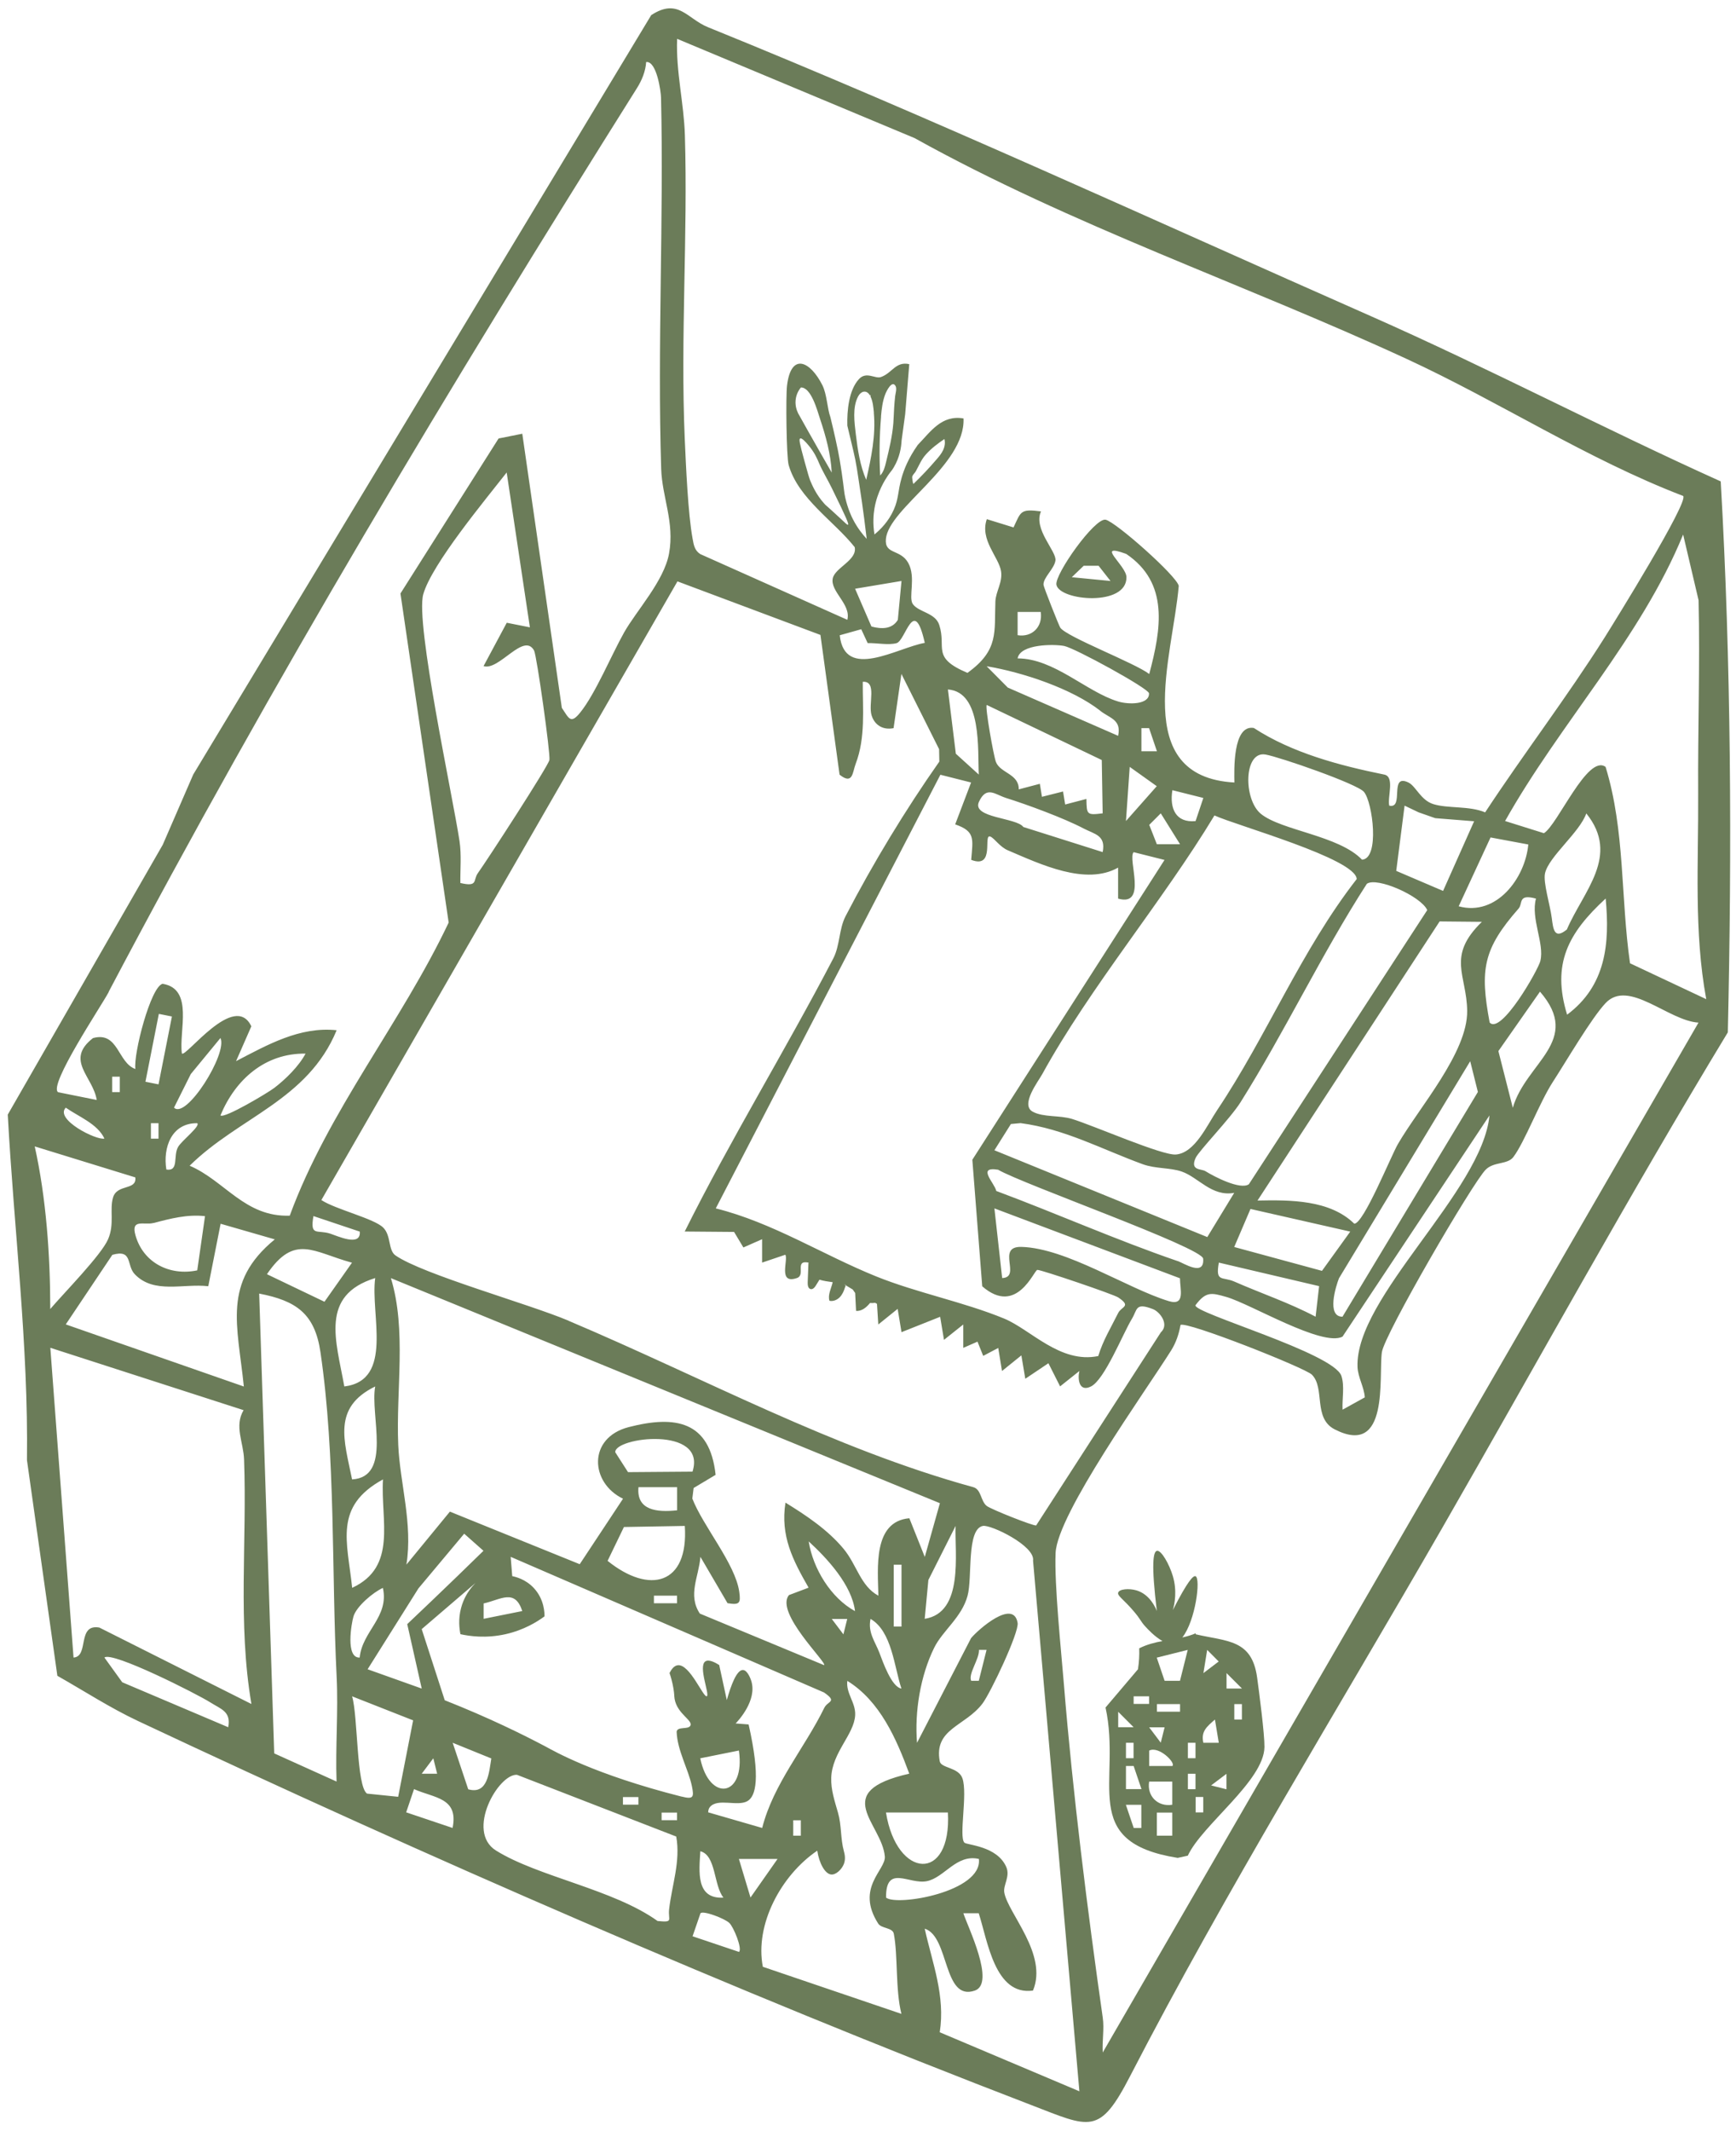 <svg viewBox="0 0 212.46 260.64" xmlns="http://www.w3.org/2000/svg" data-name="Ebene 1" id="Ebene_1">
  <defs>
    <style>
      .cls-1 {
        fill: #6b7c59;
      }
    </style>
  </defs>
  <path d="M153.85,205.16c-.65-4.66-3.65-4.37-7.53-5.27.02-.05.02-.08.04-.13-.55.24-1.11.4-1.66.52,1.61-2.02,2.28-7.24,1.61-7.49-.28-.1-.96.59-2.77,4.14.21-.74.54-2.32,0-4.15-.42-1.42-1.42-3.23-1.96-3.09-.44.11-.71,1.53,0,7.36-.13-.34-.83-2.04-2.5-2.53-.9-.26-2.08-.17-2.23.27-.14.39.63.79,1.88,2.26.91,1.06.81,1.2,1.44,1.89.28.31,1.16,1.26,2.1,1.78-.95.18-1.9.41-2.85.89.03.8-.01,1.64-.15,2.56l-3.97,4.68c1.99,9.04-3.39,16.45,8.83,18.39l1.24-.27c1.76-3.79,9.32-9.14,9.38-13.29.02-1.55-.64-6.64-.9-8.52ZM138.74,207.48h1.89v.93h-1.89v-.93ZM136.85,211.26v-1.89s1.89,1.89,1.89,1.89h-1.89ZM138.73,213.16v1.89h-.93v-1.89h.93ZM139.68,223.58h-.93s-.96-2.83-.96-2.83h1.89s0,2.83,0,2.83ZM137.8,218.84v-2.84s.94,0,.94,0l.96,2.83h-1.89ZM143.47,224.53h-1.89v-2.83h1.89v2.83ZM143.47,220.74c-1.77.29-3.13-1.06-2.83-2.83h2.83s0,2.83,0,2.83ZM140.64,211.27h1.89s-.47,1.88-.47,1.88l-1.42-1.88ZM143.48,216h-2.84s0-1.88,0-1.88c1.18-.62,3.3,1.52,2.84,1.88ZM144.42,209.36h-2.83v-.93h2.83v.93ZM144.41,205.58h-1.88s-.96-2.83-.96-2.83l3.79-.95-.95,3.79ZM146.31,218.84h-.93v-1.89h.93v1.89ZM146.31,215.05h-.93v-1.89h.93v1.89ZM147.74,201.8l1.41,1.42-1.87,1.42.46-2.84ZM147.26,221.68h-.93v-1.89h.93v1.89ZM148.69,210.32l.47,2.84h-1.89c-.31-1.4.42-1.96,1.42-2.84ZM148.22,218.38l1.88-1.42v1.89s-1.88-.47-1.88-.47ZM151.99,210.32h-.93v-1.89h.93v1.89ZM150.11,206.53v-1.89s1.89,1.89,1.89,1.89h-1.89Z" class="cls-1"></path>
  <path d="M210.59,58.88c-14.38-6.48-28.35-13.82-42.79-20.2-27-11.91-53.77-24.26-81.15-35.35-2.56-1.03-3.64-3.64-6.95-1.48L23.65,94.73l-3.73,8.59L.95,136.33c.77,14.16,2.53,28.09,2.35,42.26l3.72,26.38c3.27,1.85,6.43,3.91,9.85,5.52,35.17,16.54,73.12,33.08,109.31,46.97,7.26,2.79,8.36,3.78,12.13-3.53,11.71-22.66,25.5-44.97,38.16-66.98,11.65-20.26,22.87-40.7,34.99-60.68.51-22.51.41-45.03-.87-67.4ZM82.87,4.75l29.06,12.14c19.28,10.71,40.25,17.8,60.16,26.98,11.43,5.27,22.1,12.26,33.9,16.79.75.66-8.46,15.49-9.63,17.35-4.57,7.23-9.89,14.19-14.6,21.35-1.96-.82-4.58-.45-6.35-1.01-1.55-.49-2.12-2.19-3.04-2.64-2.42-1.17-.46,3.27-2.35,2.83-.23-1.1.7-3.54-.61-3.8-5.53-1.12-11.32-2.67-15.96-5.7-2.61-.45-2.4,5.26-2.38,6.67-12.83-.72-7.53-15.45-6.81-24.05-.23-1.2-7.67-7.8-8.94-8.09-1.32-.3-6.28,6.7-6.03,7.96.39,1.96,8.63,2.7,8.57-.94-.02-1.44-3.96-4.27-.03-2.84,5.27,3.55,4.28,9.19,2.82,14.69-1.77-1.36-10.13-4.54-10.89-5.67-.16-.23-2.03-4.95-2.05-5.23-.06-.89,1.31-1.95,1.46-2.98.16-1.14-2.74-3.83-1.77-6.01-2.55-.33-2.44.01-3.36,1.96l-3.27-1.01c-.88,2.53,1.45,4.61,1.74,6.35.22,1.36-.64,2.49-.69,3.71-.15,3.72.47,5.95-3.42,8.74-4.47-1.89-2.54-3.05-3.45-5.86-.48-1.5-2.5-1.54-3.23-2.55-.58-.8.41-3.27-.56-5.03-.97-1.74-2.92-.99-2.74-2.94.35-3.78,9.75-8.98,9.5-14.74-2.68-.46-4.01,1.6-5.6,3.24,0,0,0,0,0,0-1.15,1.62-1.7,3.04-1.98,4.03-.47,1.64-.34,2.5-.95,3.88-.65,1.47-1.65,2.45-2.37,3.04-.22-1.36-.12-2.46,0-3.18.35-2.06,1.31-3.52,1.65-4.03.38-.56.45-.54.72-1.01.72-1.21.91-2.43.95-3.27.15-1.07.3-2.15.44-3.22l.5-6.12c-1.68-.37-2.08,1.1-3.48,1.58-.7.24-1.77-.73-2.67.24-1.25,1.34-1.48,3.89-1.43,5.7.17.71.34,1.42.51,2.13.16.67.32,1.33.46,2.01.15.76.27,1.52.38,2.28.24,1.57.36,2.35.44,2.94.17,1.22.38,2.73.58,4.49-.49-.53-1.14-1.33-1.7-2.43-.13-.25-.6-1.21-.91-2.56-.18-.78-.12-.88-.45-3.12-.09-.59-.15-1.01-.25-1.58-.11-.65-.25-1.36-.52-2.58-.16-.71-.36-1.59-.61-2.61-.4-1.11-.42-2.78-.98-3.91-1.47-2.93-3.83-4.08-4.33.04-.16,1.26-.08,8.73.2,9.72,1.18,4.11,5.53,6.83,8.08,10.04.35,1.58-2.4,2.51-2.68,3.81-.35,1.61,2.27,3.18,1.78,5.08l-18-8.04c-.71-.46-.8-1.14-.94-1.9-.56-3.05-.81-8.9-.96-12.26-.53-12.33.39-24.86.02-37.07-.12-3.94-1.11-7.81-.95-11.77ZM188.53,117.5c-.27,1.13-4.84,9.13-6.22,7.56-1.21-6.48-.8-8.98,3.54-13.93.55-.63-.11-1.83,2.13-1.22-.66,2.43,1.05,5.49.54,7.59ZM191.76,113.69c-1.55,1.26-1.67-.05-1.85-1.42-.2-1.59-1.08-4.36-.82-5.47.47-2.04,4.22-4.97,5.05-7.31,4.19,5.2-.37,9.5-2.38,14.2ZM196.51,109.9c.52,5.54.03,10.66-4.72,14.21-1.9-6.2.11-9.97,4.72-14.21ZM185.14,135.48l-1.76-6.92,5.09-7.27c5.22,6.02-1.73,8.67-3.32,14.19ZM167.04,170.91l-2.73,1.51c-.07-1.32.27-2.87-.14-4.12-.91-2.82-18.25-7.73-17.86-8.66,1.28-1.7,1.93-1.54,3.8-1,3,.87,11.7,6.12,14.19,4.85l17.99-27.06c-.9,9.3-16.47,22.22-16.15,30.76.05,1.29.81,2.45.89,3.73ZM109.38,198.95v-7.57s.95,0,.95,0v7.57s-.95,0-.95,0ZM110.32,206.53c-1.22-.19-2.28-3.3-2.7-4.39-.52-1.36-1.43-2.46-1.08-4.13,2.61,1.5,2.9,5.88,3.78,8.52ZM107.48,195.16c-2.16-1.17-2.61-3.75-4.23-5.71-1.93-2.33-4.57-4.09-7.12-5.66-.64,4.08.9,7.03,2.83,10.4l-2.41.91c-1.73,2.15,4.68,8.24,4.31,8.57l-15.21-6.31c-1.51-2.28-.12-4.51.07-6.94l3.32,5.67c1.46.23,1.64.04,1.43-1.42-.5-3.43-4.45-8.03-5.74-11.38l.16-1.29,2.69-1.61c-.71-6.59-4.92-7.31-10.63-5.84-5.05,1.3-4.74,6.82-.7,8.76l-5.3,8.01-15.89-6.43-5.32,6.48c.8-4.98-.8-9.99-1-14.64-.29-6.71,1.04-14.06-.9-20.4l67.19,27.53-1.85,6.57-1.89-4.73c-4.49.39-3.85,6.14-3.79,9.47ZM98.97,188.53c2.29,2.1,5.29,5.35,5.67,8.53-2.96-1.62-5.14-5.2-5.67-8.53ZM103.69,198.01l-.47,1.89-1.42-1.88h1.89ZM74.36,190.91l2-4.14,7.45-.13c.48,7.18-4.32,8.41-9.45,4.27ZM82.86,195.17v.93h-2.83v-.93h2.83ZM78.13,181.9h4.74s0,2.83,0,2.83c-2.49.27-5,0-4.73-2.83ZM76.86,180.06l-1.56-2.43c-.13-1.84,11.25-3.25,9.45,2.37l-7.89.06ZM63.92,197.05l-4.73.95v-1.88c2.13-.48,3.82-1.84,4.73.93ZM51.61,206.53l-6.62-2.36,6.22-9.89,5.6-6.69c.79.7,1.57,1.4,2.36,2.09-1.06,1.04-2.13,2.07-3.2,3.11-2.05,1.98-4.09,3.93-6.13,5.86l1.77,7.87ZM53.03,215.06l.47,1.89h-1.89s1.42-1.89,1.42-1.89ZM113.62,193.25l3.33-6.61c-.12,3.37,1.03,10.62-3.78,11.36l.45-4.76ZM69.59,161.54c-4.9-2.07-17.82-5.66-21.18-7.98-.93-.64-.52-2.43-1.51-3.41-1.11-1.11-5.84-2.23-7.57-3.37l43.58-75.67,17.5,6.55,2.34,17.09c1.64,1.31,1.58-.31,1.97-1.32,1.23-3.22.85-6.68.87-10.04,1.79-.1.64,2.68,1.08,4.11.38,1.22,1.43,1.82,2.69,1.56l.96-6.63,4.61,9.2.03,1.52c-4.16,5.92-8.12,12.44-11.48,18.92-.81,1.57-.68,3.57-1.49,5.14-5.86,11.24-12.54,22.08-18.19,33.42l6.04.05,1.14,1.9,2.29-1.01v2.86s2.84-.96,2.84-.96c.4.61-.95,3.66,1.42,2.85,1.11-.38-.33-2.23,1.42-1.89,0,.02,0,.04,0,.07h-.01c-.03.78-.06,1.57-.09,2.36-.01.32.04.73.35.81.29.07.52-.22.67-.47.14-.23.28-.45.42-.68.48.15,1.05.23,1.62.31-.18.76-.62,1.53-.4,2.27.44.1.91-.09,1.24-.41.32-.32.52-.75.65-1.18.03-.1.07-.2.11-.3l-.19-.11c.07.02.14.04.21.06,0,.02-.02.03-.02.05l.85.51c.1.13.2.28.3.43.04.73.07,1.46.11,2.19.69.05,1.25-.41,1.71-.97.19.02.4.01.63-.02l.22.13.16,2.52,2.37-1.91.47,2.85,4.73-1.88.47,2.82,2.36-1.88v2.86s1.74-.76,1.74-.76l.7,1.74,1.84-.97.46,2.82,2.37-1.91.48,2.86,2.83-1.9,1.43,2.83,2.36-1.88c-.23.96-.06,2.63,1.42,1.89,1.67-.83,3.9-6.45,5-8.26.7-1.14.39-2.05,2.58-1.2.86.33,2.03,1.87.97,2.84l-15.26,23.62c-.35.08-5.49-1.96-6.04-2.38-.76-.57-.66-2.03-1.65-2.3-17.19-4.73-33-13.36-49.53-20.35ZM29.82,169.58l-21.77-7.59,5.7-8.51c2.54-.72,1.68,1.29,2.76,2.39,2.34,2.42,5.9,1.1,8.98,1.45l1.51-7.64,6.63,1.91c-6.46,5.29-4.54,10.51-3.79,17.99ZM21.3,135.47l2.05-4.1,3.63-4.41c.91,1.87-4.19,10-5.68,8.52ZM37.4,128.86c-.82,1.55-2.45,3.15-3.84,4.21-.79.6-6.11,3.78-6.58,3.36,1.82-4.39,5.46-7.63,10.42-7.56ZM24.14,137.38c.41.36-1.87,2.11-2.33,2.88-.66,1.1.14,3.03-1.45,2.79-.44-2.68.63-5.71,3.78-5.67ZM19.4,132.63l-1.6-.32,1.64-8.3,1.6.32-1.64,8.3ZM19.4,137.38v1.89h-.93v-1.89h.93ZM18.8,149.59c2.07-.55,4.12-1.08,6.29-.84l-.95,6.63c-3.38.71-6.62-.94-7.56-4.29-.59-2.08,1.07-1.2,2.22-1.51ZM43.08,154.44l-3.37,4.78-7.04-3.37c3.39-4.99,5.66-2.7,10.4-1.41ZM38.36,148.74l5.67,1.9c.17,1.9-2.74.53-3.61.25-1.61-.52-2.5.39-2.06-2.15ZM45.92,156.32c-.61,4.44,2.3,12.51-3.78,13.26-1-5.59-3.04-11.14,3.78-13.26ZM65.36,79.56c.33.59,2.03,12.71,1.88,13.4-.18.8-7.6,12.22-8.76,13.84-.61.85.07,1.72-2.14,1.2-.02-1.69.15-3.41-.1-5.11-.83-5.52-5.43-26.67-4.44-30.2,1.03-3.68,7.64-11.61,10.21-14.9l2.84,18.94-2.83-.56-2.84,5.3c1.89.62,4.91-4.18,6.18-1.91ZM105.4,76.96l.79,1.7c1.11-.03,2.51.27,3.52.01,1.14-.28,2.13-5.97,3.47-.04-3.38.6-9.8,4.66-10.41-.93l2.64-.74ZM104.65,72.01l5.68-.95-.45,4.76c-.69,1.14-1.97,1.15-3.23.81l-2-4.62ZM149.16,154.43l12.28,2.88-.43,3.74c-3.19-1.69-6.65-2.85-9.95-4.3-1.47-.64-2.34.13-1.89-2.32ZM147.76,151.31l-26.06-10.62,2.02-3.21,1.18-.11c5.41.71,9.96,3.21,14.96,5.03,1.57.57,3.35.4,4.78.9,2.05.72,3.66,3.1,6.41,2.6l-3.29,5.4ZM151.05,152.52l1.99-4.65,12.21,2.77-3.46,4.8-10.75-2.92ZM163.87,156.35l16.06-26.55.94,3.76-16.57,27.49c-1.98.01-.81-3.74-.43-4.7ZM179.56,123.64c.06,5.09-5.86,11.79-8.46,16.26-.88,1.51-4.22,9.81-5.36,9.77-3-2.93-7.84-2.91-11.84-2.83l22.29-34.14,5.17.05c-4.36,4.23-1.85,6.5-1.8,10.89ZM170.88,106.5l1.02-7.96c.57.27,1.14.54,1.72.82.68.24,1.35.47,2.03.71,0,0,.61.05.61.05.03,0,4.12.32,4.15.33-1.27,2.84-2.53,5.68-3.8,8.52l-5.73-2.45ZM174.67,111.32l-21.83,33.53c-1.04.72-4.22-.92-5.31-1.6-.52-.32-1.9-.04-1.21-1.61.39-.87,4.25-4.83,5.5-6.82,5.42-8.62,9.92-18.13,15.46-26.72,1.23-.88,6.62,1.51,7.39,3.21ZM166.69,105.15c-2.82-2.96-9.87-3.56-12.38-5.61-2.16-1.77-2.11-7.73.58-7.25,1.75.31,11.23,3.59,12.04,4.57,1.07,1.29,1.95,8.19-.25,8.29ZM166.04,107.52c-6.78,8.69-11.01,19.21-17.07,28.25-1.25,1.86-2.72,5.24-5.05,5.44-1.68.15-10.07-3.54-12.72-4.35-1.54-.47-3.49-.18-4.8-.88-1.57-.83.66-3.7,1.15-4.59,5.86-10.66,14.72-21.12,21.08-31.65,2.74,1.25,17.27,5.28,17.41,7.77ZM146.31,100.43c-2.39.23-3.19-1.51-2.83-3.78l3.79.95-.95,2.83ZM144.42,103.26h-2.84s-.93-2.37-.93-2.37l1.41-1.41,2.36,3.78ZM137.8,100.43l.46-6.63,3.31,2.36-3.77,4.26ZM139.69,91.9v-2.84s.94,0,.94,0l.96,2.83h-1.89ZM136.81,85.79c-3.87-1.18-7.82-5.26-12.27-5.26.31-1.78,4.47-1.76,5.7-1.52,1.3.25,10.35,5.2,10.38,5.79.07,1.38-2.45,1.41-3.82.99ZM124.54,77.69v-2.84h2.83c.27,1.85-1.1,3.13-2.83,2.84ZM134.68,86.96c1.15.9,2.59,1.06,2.16,3.04l-13.5-5.9-2.59-2.61c4.4.73,10.48,2.75,13.94,5.47ZM120.75,86.22l14.09,6.74.11,6.52c-1.97.25-1.95.15-1.99-1.76l-2.6.68-.26-1.59-2.58.65-.26-1.59-2.58.68c.03-1.92-2.27-1.97-2.8-3.37-.28-.74-1.34-6.68-1.12-6.95ZM123.09,97.59c2.65.83,7.15,2.49,9.54,3.75,1.34.7,2.73.82,2.32,2.88l-9.71-3.07c-.81-1.15-6.35-1.09-5.43-3.08.92-2,1.98-.89,3.29-.48ZM116.98,92.19l-.97-7.86c4.21.31,3.62,7.45,3.78,10.41l-2.81-2.55ZM118.85,95.7l-1.95,5.13c2.48.86,2.17,1.77,1.96,4.34,3,1.16,1.38-3.28,2.36-2.84.51.23,1.14,1.25,2.12,1.67,4.03,1.72,9.54,4.35,13.5,2.12v3.79c3.65,1.04,1.12-4.88,1.9-5.68l3.78.95-23.52,36.67,1.21,15.48c4.24,3.69,6.34-2.01,6.75-2.01.52,0,9.32,2.99,9.89,3.37,1.67,1.11.4,1.1,0,1.9-.88,1.78-1.85,3.33-2.44,5.27-4.65.96-8.27-3.24-11.51-4.58-4.95-2.04-10.69-3.15-15.67-5.16-6.6-2.67-12.68-6.59-19.63-8.32l27.49-53.04,3.76.95ZM125.02,152.51c-3.18-.09.04,3.73-2.37,3.81l-.95-8.52,22.71,8.55c0,1.34.7,3.42-1.38,2.79-5.09-1.55-12.49-6.47-18.01-6.63ZM144.14,154.25c-7.5-2.57-14.8-5.82-22.21-8.58-.21-.99-2.44-3.03.22-2.6,2.97,1.75,24.99,9.52,25.1,10.88.18,2.24-2.4.54-3.11.29ZM178.52,110.85l3.9-8.42,4.62.86c-.37,4.08-3.87,8.83-8.52,7.56ZM135.9,71.06l-4.73-.46,1.46-1.4h1.82l1.46,1.86ZM111.65,58.27c.08-.23.29-.39.42-.61.41-.73.67-1.44,1.25-2.08.65-.73,1.45-1.33,2.26-1.88.13.45.04.94-.16,1.36-.2.42-.5.79-.81,1.14-.89,1.04-1.83,2.04-2.81,2.98-.07.07-.2-.79-.15-.92ZM106.94,50.47c.26,2.76-.31,5.52-.93,8.22-.76-1.75-1.04-3.67-1.27-5.57-.17-1.44-.44-3.31.29-4.65.31-.57.91-.82,1.35-.24.02.03.03.07.06.1h.1v.18c.29.58.35,1.36.41,1.96ZM107.82,50.94c.08-.93.19-1.87.53-2.74.15-.38.83-1.77,1.26-.97.17.33-.02.89-.06,1.24-.05.47-.09.94-.12,1.41-.04.63-.05,1.26-.1,1.89-.13,1.61-.51,3.18-.89,4.75-.14.59-.3,1.21-.72,1.64-.13-2.41-.09-4.82.11-7.22ZM97.92,53.63c.21-.11.72.47.99.79.78.9,1.13,1.76,1.33,2.23.45,1.05,1.06,2.02,1.56,3.05,1.88,3.83,2.1,4.41,1.98,4.48-.08.05-.25-.14-1.16-.98-1.6-1.49-1.47-1.29-1.75-1.61-1-1.11-1.47-2.24-1.72-2.83-.12-.3-.31-.96-.67-2.27-.65-2.36-.71-2.77-.56-2.84ZM97.65,50.48c-.12-.24-.42-.96-.23-1.86.13-.6.42-1.02.6-1.23,1.26-.01,2,2.81,2.33,3.81.71,2.12,1.33,4.36,1.44,6.6-.99-1.72-1.98-3.45-2.97-5.21-.4-.71-.79-1.41-1.18-2.11ZM13.3,121.31C33.42,83.16,55.07,47.18,77.97,10.75c.59-.94,1.04-2.04,1.11-3.16,1.29-.17,1.81,3.64,1.82,4.35.35,14.86-.46,30.33.02,45.42.11,3.46,1.66,6.53.96,10.35-.62,3.37-3.98,6.96-5.5,9.65-1.56,2.77-3.51,7.49-5.37,9.79-1.19,1.48-1.39.69-2.25-.57l-4.84-33.53-2.9.58-12.01,18.96,5.9,40.25c-5.83,12.29-14.72,22.99-19.45,35.85-5.49.19-7.92-4.25-12.25-6.11,6.03-5.95,14.45-8,17.99-16.57-4.51-.48-8.48,1.79-12.31,3.78l1.87-4.26c-2.05-4.31-8.05,3.88-8.5,3.32-.39-2.75,1.5-7.9-2.36-8.52-1.45.33-3.59,8.57-3.33,10.42-2.18-.76-2.07-4.64-5.19-3.78-3.47,2.71,0,4.69.46,7.57l-4.73-.95c-1.23-.83,5.3-10.56,6.2-12.26ZM14.66,131.69v1.89h-.93v-1.89h.93ZM12.78,139.26c-1,.24-6.12-2.35-4.73-3.78,1.56,1.1,3.87,1.96,4.73,3.78ZM16.56,144.01c.2,1.63-2.23.76-2.73,2.47-.44,1.51.21,3.2-.6,5.09-.84,1.95-5.43,6.6-7.08,8.54,0-6.56-.5-13.6-1.9-19.89l12.31,3.79ZM27.93,211.26l-12.97-5.5-2.18-3.02c.93-.81,11.37,4.47,12.97,5.49,1.27.81,2.56,1.1,2.18,3.03ZM12.16,199.07c-2.78-.49-1.22,3.54-3.16,3.67l-2.84-37.89,23.65,7.63c-1.16,1.97-.01,3.91.06,6.06.37,9.97-.79,20.01.9,29.88l-18.61-9.35ZM41.18,217.9l-7.62-3.44-1.84-56.24c4.56.88,6.81,2.47,7.5,7.17,1.88,12.79,1.34,26.79,1.98,39.71.21,4.25-.16,8.55-.01,12.8ZM45.92,169.58c-.65,3.49,2.1,11.08-2.83,11.37-.96-4.75-2.45-8.79,2.83-11.37ZM46.87,180.95c-.3,5.03,1.79,10.69-3.77,13.26-.6-5.71-2.27-9.95,3.77-13.26ZM43.26,197.71c.36-1.22,2.38-2.94,3.6-3.49.79,3.56-2.53,5.28-2.84,8.52-1.76.08-1.01-4.19-.76-5.03ZM44.92,219.38c-1.31-.88-1.11-9.54-1.83-11.9l7.47,2.94-1.83,9.35-3.81-.39ZM55.39,223.58l-5.68-1.91.96-2.84c2.49,1.11,5.47,1.03,4.72,4.74ZM57.3,218.84l-1.9-5.68,4.73,1.92c-.28,1.67-.42,4.46-2.83,3.77ZM80.49,234.97c-5.43-3.9-14.63-5.41-19.79-8.63-3.74-2.34.29-9.4,2.57-9.26l19.49,7.55c.55,3.03-.53,5.93-.87,8.89-.15,1.34.59,1.64-1.4,1.44ZM76.24,220.73v-.93h1.89v.93h-1.89ZM80.97,222.63v-.93h1.89v.93h-1.89ZM83.39,219.74c-10.73-2.72-15.63-5.59-16.62-6.12-2.8-1.48-6.95-3.53-12.34-5.66-.94-2.9-1.88-5.8-2.82-8.7,2.52-2.16,5.04-4.32,7.56-6.48-.52.37-2.14,1.62-2.74,3.89-.37,1.38-.21,2.56-.08,3.21,1.09.24,3.1.54,5.52,0,2.27-.51,3.89-1.53,4.77-2.18,0-.37,0-2.09-1.34-3.5-.99-1.04-2.17-1.33-2.61-1.42-.06-.79-.13-1.58-.19-2.36l38.35,16.59c1.68,1.17.45,1.02.03,1.88-2.41,4.93-6.22,9.27-7.6,14.69l-6.61-1.91c.01-.3.09-.51.23-.67.96-1.09,3.33-.02,4.55-.69,1.06-.58,1.65-2.81.17-9.39-.53-.04-1.06-.08-1.59-.12.32-.33,2.67-2.84,1.91-5.22-.04-.12-.42-1.29-1.01-1.32-.77-.03-1.47,1.87-1.98,3.68-.31-1.43-.62-2.86-.93-4.29-.49-.31-1.28-.73-1.7-.44-.9.63.58,4.09.18,4.26-.43.18-2.09-4-3.57-3.79-.44.06-.76.5-.99.95.15.43.34,1.08.48,1.89.12.73.08.88.14,1.27.32,1.88,2.34,2.65,1.91,3.31-.29.46-1.58.04-1.66.71.08,2.3,1.43,4.56,1.87,6.67.28,1.36.17,1.62-1.26,1.26ZM98.01,222.64v1.89h-.93v-1.89h.93ZM85.71,226.43c1.94.48,1.62,4.19,2.83,5.67-3.4.2-2.98-3.2-2.83-5.67ZM85.7,215.06l4.73-.95c.82,5.71-3.62,6.35-4.73.95ZM90.44,238.74l-5.68-1.91.97-2.82c.36-.35,2.97.65,3.53,1.19.53.51,1.6,3.13,1.19,3.54ZM90.44,227.37h4.72s-3.31,4.72-3.31,4.72l-1.42-4.72ZM93.36,240.56c-1-5.15,2.22-11.19,6.66-14.2.24,1.56.95,2.82,1.68,2.91.6.08,1.32-.62,1.58-1.29.25-.66.07-1.28,0-1.55-.43-1.56-.27-3.14-.72-4.71-.4-1.4-.88-2.81-.83-4.28.11-3.12,2.81-5.29,2.93-7.66.08-1.53-1.15-2.66-.96-4.19,4,2.47,6.02,7.11,7.58,11.35-9.82,2.23-3.33,6.08-2.99,10.13.14,1.65-3.62,3.81-.81,8.21.4.62,1.76.47,1.91,1.24.52,2.72.18,6.82.93,9.8l-16.96-5.76ZM108.43,221.69h7.58c.47,8.61-6.28,8.14-7.58,0ZM119.8,227.37c.47,4.03-10.05,5.81-11.36,4.73-.04-4.13,2.81-1.57,4.99-2.01,2.17-.44,3.61-3.35,6.37-2.72ZM115.01,248.57c.7-4.46-.9-8.44-1.84-12.67,3.04.94,2.22,8.94,6.14,7.57,2.56-.89-.89-7.84-1.41-9.46h1.88c1.1,3.4,1.97,10.11,6.64,9.46,1.86-4.42-3.07-9.46-3.51-11.99-.16-.91.75-1.96.24-3.13-1.14-2.6-4.84-2.66-5.13-2.98-.69-.75.42-5.94-.23-7.85-.47-1.38-2.62-1.23-2.78-2.09-.74-3.99,3.1-4.27,5.22-7.05,1-1.31,4.51-8.73,4.31-9.88-.5-3-4.85.83-5.7,1.87l-6.61,12.8c-.31-3.81.41-8.2,2.1-11.63,1.03-2.09,3.36-3.7,4.08-6.34.62-2.23-.15-8.16,1.88-8.56.96-.19,6.43,2.44,6.14,4.25l5.67,64.9-17.09-7.22ZM119.81,201.8h.93s-.95,3.78-.95,3.78h-.93c-.39-.85,1.01-2.66.95-3.78ZM134.96,251.05c-.09-1.39.2-2.88,0-4.27-1.87-13.1-3.68-27.53-4.75-40.72-.34-4.18-1.19-12.25-1.02-16.12.2-4.76,10.98-19.73,14.15-24.78.6-.96.94-2,1.14-3.1.7-.51,15.26,5.25,16.08,6.08,1.64,1.66.11,5.32,2.79,6.69,6.73,3.44,5.36-6.44,5.77-9.43.29-2.16,11.11-20.75,12.72-22.35,1-.99,2.66-.58,3.38-1.54,1.38-1.84,3.2-6.67,4.82-9.17,1.65-2.54,4.71-7.79,6.46-9.65,2.82-2.99,7.66,2.16,11.37,2.39l-72.92,125.98ZM199.49,117.82c-1.16-8.03-.59-16.2-2.99-24.02-2.21-1.61-5.87,7.1-7.55,8.11l-4.75-1.49c6.72-11.97,16.58-22.32,21.79-35.04l1.89,8.04c.18,7.92-.1,15.9-.05,23.64.05,8.39-.54,16.92.99,25.15l-9.33-4.39Z" class="cls-1"></path>
</svg>